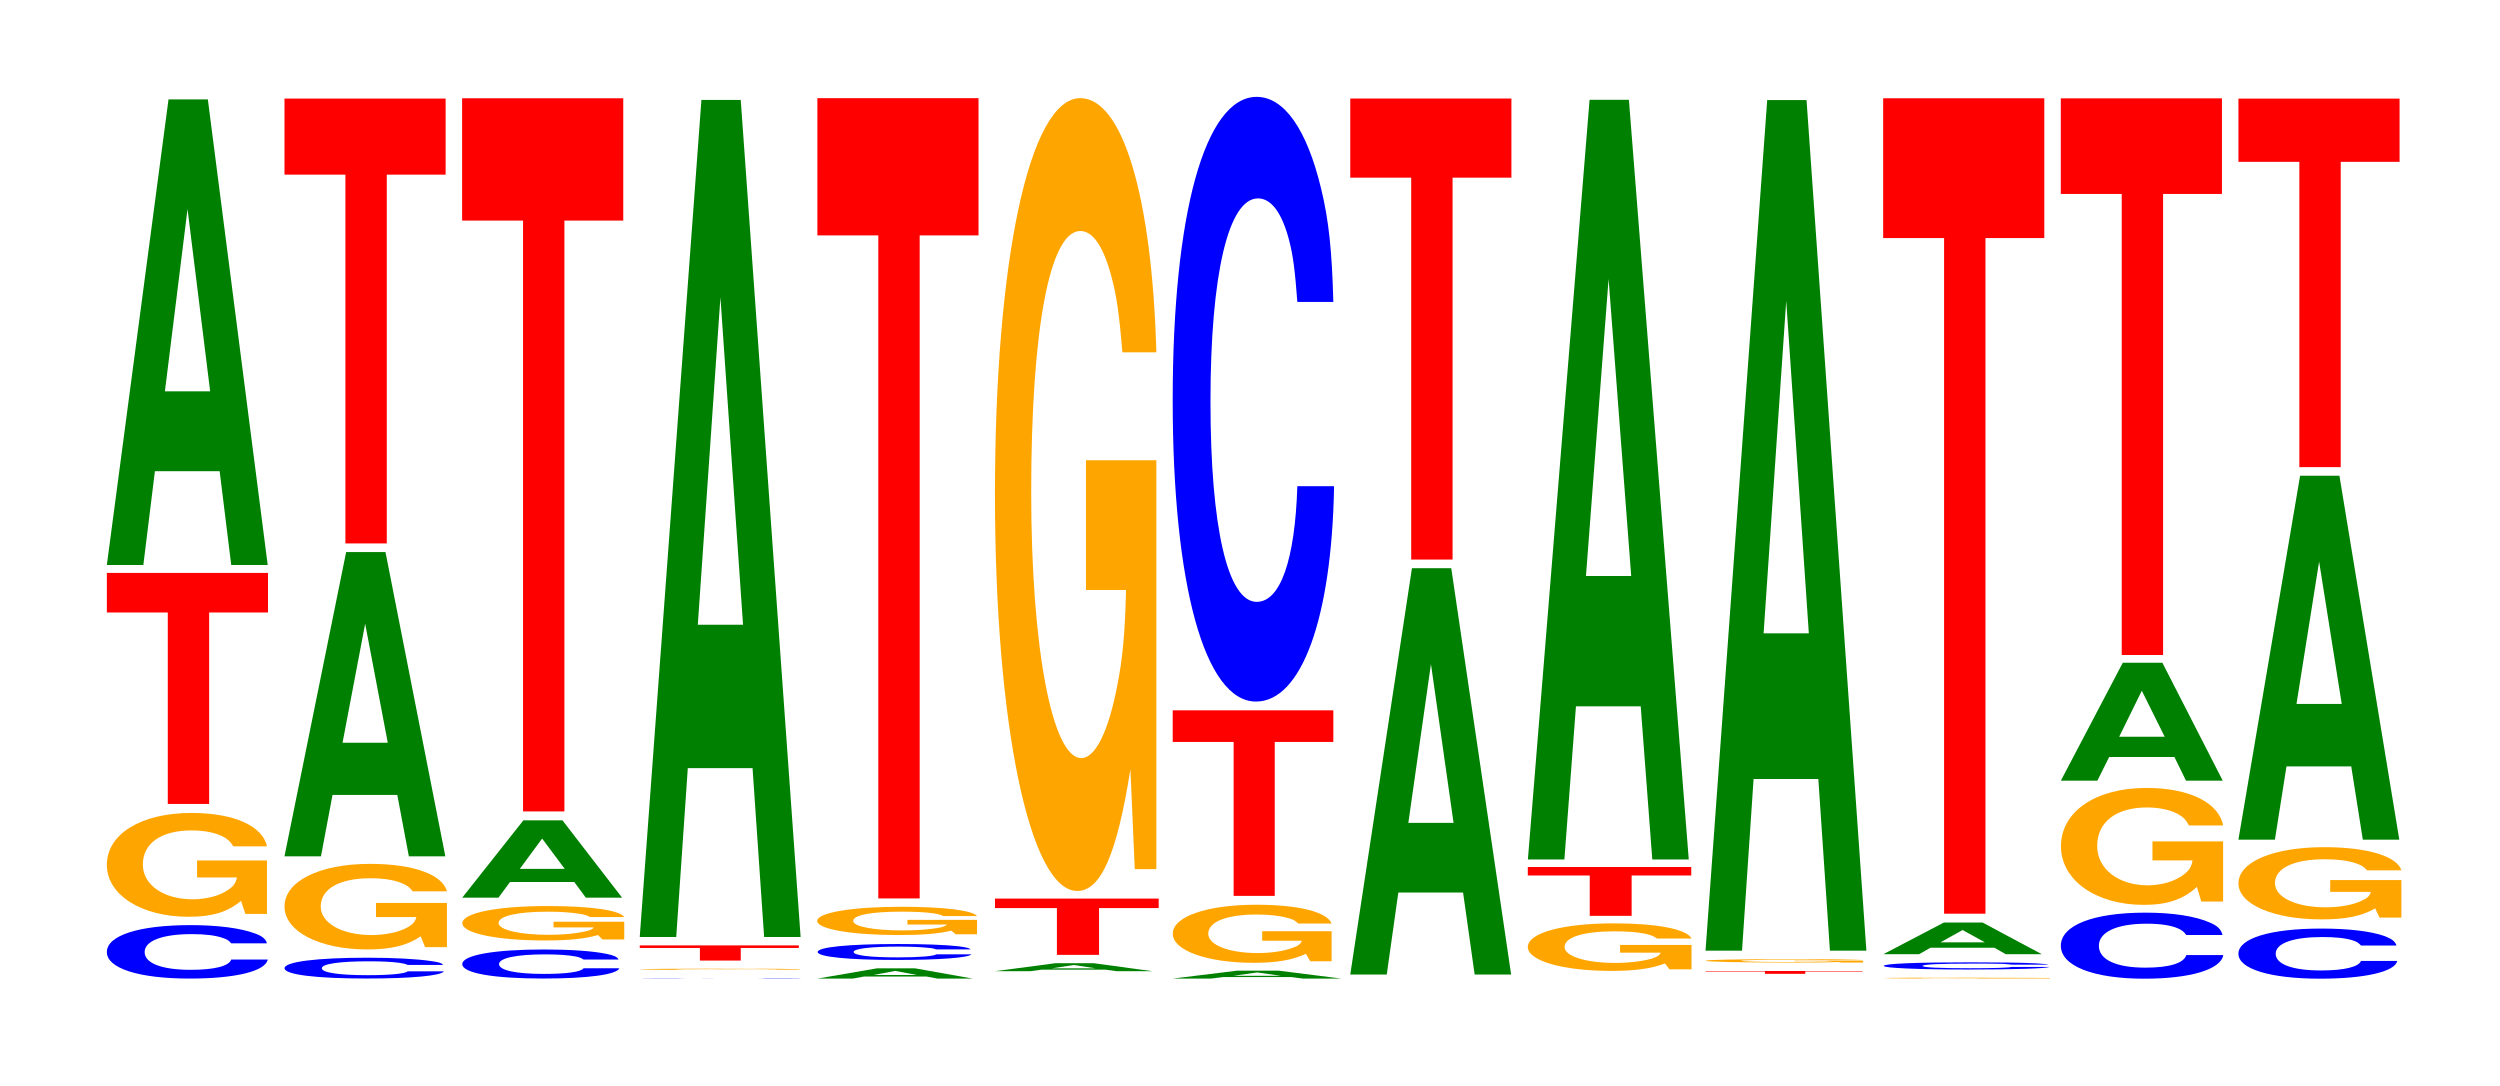 <?xml version="1.0" encoding="UTF-8"?>
<svg xmlns="http://www.w3.org/2000/svg" xmlns:xlink="http://www.w3.org/1999/xlink" width="152pt" height="66pt" viewBox="0 0 152 66" version="1.1">
<defs>
<g>
<symbol overflow="visible" id="glyph0-0">
<path style="stroke:none;" d="M 10.406 -2.047 C 10.328 -2.312 10.141 -2.484 9.656 -2.656 C 8.812 -2.969 7.438 -3.156 5.766 -3.156 C 2.625 -3.156 0.672 -2.531 0.672 -1.516 C 0.672 -0.531 2.609 0.094 5.703 0.094 C 8.469 0.094 10.312 -0.344 10.453 -1.062 L 8.234 -1.062 C 8.094 -0.656 7.188 -0.438 5.766 -0.438 C 4 -0.438 2.969 -0.844 2.969 -1.516 C 2.969 -2.203 4.047 -2.609 5.844 -2.609 C 6.641 -2.609 7.297 -2.531 7.719 -2.375 C 7.969 -2.297 8.094 -2.219 8.234 -2.047 Z M 10.406 -2.047 "/>
</symbol>
<symbol overflow="visible" id="glyph1-0">
<path style="stroke:none;" d="M 10.344 -3.234 L 6.094 -3.234 L 6.094 -2.203 L 8.516 -2.203 C 8.453 -1.875 8.312 -1.656 7.984 -1.453 C 7.469 -1.078 6.656 -0.875 5.812 -0.875 C 4.062 -0.875 2.797 -1.75 2.797 -2.984 C 2.797 -4.281 3.906 -5.062 5.766 -5.062 C 6.516 -5.062 7.156 -4.938 7.641 -4.703 C 7.938 -4.547 8.109 -4.406 8.297 -4.094 L 10.344 -4.094 C 10.078 -5.344 8.312 -6.125 5.75 -6.125 C 2.688 -6.125 0.609 -4.844 0.609 -2.969 C 0.609 -1.141 2.703 0.188 5.578 0.188 C 7 0.188 7.953 -0.094 8.766 -0.781 L 9.031 0.016 L 10.344 0.016 Z M 10.344 -3.234 "/>
</symbol>
<symbol overflow="visible" id="glyph2-0">
<path style="stroke:none;" d="M 6.453 -11.641 L 10.031 -11.641 L 10.031 -14.047 L 0.234 -14.047 L 0.234 -11.641 L 3.938 -11.641 L 3.938 0 L 6.453 0 Z M 6.453 -11.641 "/>
</symbol>
<symbol overflow="visible" id="glyph3-0">
<path style="stroke:none;" d="M 7.234 -5.703 L 7.938 0 L 10.156 0 L 6.516 -28.312 L 4.125 -28.312 L 0.375 0 L 2.594 0 L 3.297 -5.703 Z M 6.656 -10.562 L 3.906 -10.562 L 5.281 -21.641 Z M 6.656 -10.562 "/>
</symbol>
<symbol overflow="visible" id="glyph4-0">
<path style="stroke:none;" d="M 10.312 -0.797 C 10.234 -0.906 10.047 -0.969 9.578 -1.031 C 8.734 -1.156 7.359 -1.234 5.719 -1.234 C 2.594 -1.234 0.672 -0.984 0.672 -0.594 C 0.672 -0.203 2.594 0.031 5.656 0.031 C 8.391 0.031 10.219 -0.141 10.359 -0.406 L 8.156 -0.406 C 8.016 -0.266 7.125 -0.172 5.719 -0.172 C 3.969 -0.172 2.938 -0.328 2.938 -0.594 C 2.938 -0.859 4.016 -1.016 5.797 -1.016 C 6.578 -1.016 7.234 -0.984 7.656 -0.922 C 7.891 -0.891 8.016 -0.859 8.156 -0.797 Z M 10.312 -0.797 "/>
</symbol>
<symbol overflow="visible" id="glyph5-0">
<path style="stroke:none;" d="M 10.5 -2.672 L 6.188 -2.672 L 6.188 -1.812 L 8.641 -1.812 C 8.578 -1.547 8.438 -1.375 8.109 -1.188 C 7.578 -0.891 6.766 -0.719 5.906 -0.719 C 4.125 -0.719 2.828 -1.438 2.828 -2.453 C 2.828 -3.531 3.969 -4.172 5.844 -4.172 C 6.609 -4.172 7.266 -4.078 7.75 -3.875 C 8.062 -3.75 8.219 -3.641 8.422 -3.375 L 10.5 -3.375 C 10.234 -4.406 8.438 -5.047 5.828 -5.047 C 2.734 -5.047 0.625 -3.984 0.625 -2.453 C 0.625 -0.938 2.75 0.156 5.656 0.156 C 7.109 0.156 8.078 -0.078 8.906 -0.641 L 9.172 0.016 L 10.5 0.016 Z M 10.5 -2.672 "/>
</symbol>
<symbol overflow="visible" id="glyph6-0">
<path style="stroke:none;" d="M 7.234 -3.734 L 7.938 0 L 10.156 0 L 6.516 -18.5 L 4.125 -18.5 L 0.375 0 L 2.594 0 L 3.297 -3.734 Z M 6.656 -6.906 L 3.906 -6.906 L 5.281 -14.141 Z M 6.656 -6.906 "/>
</symbol>
<symbol overflow="visible" id="glyph7-0">
<path style="stroke:none;" d="M 6.453 -22.422 L 10.031 -22.422 L 10.031 -27.047 L 0.234 -27.047 L 0.234 -22.422 L 3.938 -22.422 L 3.938 0 L 6.453 0 Z M 6.453 -22.422 "/>
</symbol>
<symbol overflow="visible" id="glyph8-0">
<path style="stroke:none;" d="M 10.156 -1.109 C 10.078 -1.266 9.891 -1.359 9.422 -1.453 C 8.594 -1.625 7.25 -1.719 5.625 -1.719 C 2.562 -1.719 0.656 -1.375 0.656 -0.828 C 0.656 -0.281 2.547 0.047 5.562 0.047 C 8.266 0.047 10.062 -0.188 10.203 -0.578 L 8.031 -0.578 C 7.891 -0.359 7.016 -0.234 5.625 -0.234 C 3.906 -0.234 2.891 -0.453 2.891 -0.828 C 2.891 -1.203 3.953 -1.422 5.703 -1.422 C 6.484 -1.422 7.125 -1.375 7.531 -1.297 C 7.766 -1.25 7.891 -1.203 8.031 -1.109 Z M 10.156 -1.109 "/>
</symbol>
<symbol overflow="visible" id="glyph9-0">
<path style="stroke:none;" d="M 10.469 -1.078 L 6.172 -1.078 L 6.172 -0.734 L 8.609 -0.734 C 8.547 -0.625 8.406 -0.547 8.078 -0.484 C 7.547 -0.359 6.734 -0.281 5.891 -0.281 C 4.109 -0.281 2.828 -0.578 2.828 -1 C 2.828 -1.422 3.953 -1.688 5.828 -1.688 C 6.594 -1.688 7.234 -1.641 7.734 -1.562 C 8.031 -1.516 8.203 -1.469 8.391 -1.359 L 10.469 -1.359 C 10.203 -1.781 8.406 -2.031 5.812 -2.031 C 2.719 -2.031 0.625 -1.609 0.625 -0.984 C 0.625 -0.375 2.734 0.062 5.641 0.062 C 7.078 0.062 8.047 -0.031 8.875 -0.266 L 9.141 0 L 10.469 0 Z M 10.469 -1.078 "/>
</symbol>
<symbol overflow="visible" id="glyph10-0">
<path style="stroke:none;" d="M 7.188 -0.953 L 7.891 0 L 10.094 0 L 6.469 -4.703 L 4.094 -4.703 L 0.375 0 L 2.578 0 L 3.281 -0.953 Z M 6.609 -1.75 L 3.875 -1.75 L 5.234 -3.594 Z M 6.609 -1.75 "/>
</symbol>
<symbol overflow="visible" id="glyph11-0">
<path style="stroke:none;" d="M 6.453 -35.922 L 10.031 -35.922 L 10.031 -43.359 L 0.234 -43.359 L 0.234 -35.922 L 3.938 -35.922 L 3.938 0 L 6.453 0 Z M 6.453 -35.922 "/>
</symbol>
<symbol overflow="visible" id="glyph12-0">
<path style="stroke:none;" d="M 10.516 0 C 10.438 -0.016 10.234 -0.016 9.766 -0.016 C 8.891 -0.016 7.516 -0.016 5.828 -0.016 C 2.656 -0.016 0.672 -0.016 0.672 0 C 0.672 0 2.641 0 5.766 0 C 8.562 0 10.422 0 10.562 0 L 8.312 0 C 8.172 0 7.266 0 5.828 0 C 4.047 0 2.984 0 2.984 0 C 2.984 -0.016 4.094 -0.016 5.906 -0.016 C 6.703 -0.016 7.375 -0.016 7.797 -0.016 C 8.047 -0.016 8.172 -0.016 8.312 0 Z M 10.516 0 "/>
</symbol>
<symbol overflow="visible" id="glyph13-0">
<path style="stroke:none;" d="M 10.328 -0.031 L 6.094 -0.031 L 8.5 -0.031 C 8.438 -0.016 8.297 -0.016 7.984 -0.016 C 7.453 -0.016 6.656 -0.016 5.812 -0.016 C 4.047 -0.016 2.797 -0.016 2.797 -0.031 C 2.797 -0.047 3.906 -0.062 5.75 -0.062 C 6.516 -0.062 7.156 -0.062 7.625 -0.062 C 7.938 -0.047 8.094 -0.047 8.281 -0.047 L 10.328 -0.047 C 10.062 -0.062 8.297 -0.078 5.734 -0.078 C 2.688 -0.078 0.609 -0.062 0.609 -0.031 C 0.609 -0.016 2.703 0 5.562 0 C 6.984 0 7.953 0 8.766 -0.016 L 9.031 0 L 10.328 0 Z M 10.328 -0.031 "/>
</symbol>
<symbol overflow="visible" id="glyph14-0">
<path style="stroke:none;" d="M 6.375 -0.766 L 9.906 -0.766 L 9.906 -0.922 L 0.234 -0.922 L 0.234 -0.766 L 3.891 -0.766 L 3.891 0 L 6.375 0 Z M 6.375 -0.766 "/>
</symbol>
<symbol overflow="visible" id="glyph15-0">
<path style="stroke:none;" d="M 7.234 -10.266 L 7.938 0 L 10.156 0 L 6.516 -50.891 L 4.125 -50.891 L 0.375 0 L 2.594 0 L 3.297 -10.266 Z M 6.656 -18.984 L 3.906 -18.984 L 5.281 -38.891 Z M 6.656 -18.984 "/>
</symbol>
<symbol overflow="visible" id="glyph16-0">
<path style="stroke:none;" d="M 7 -0.125 L 7.672 0 L 9.812 0 L 6.297 -0.625 L 3.984 -0.625 L 0.359 0 L 2.5 0 L 3.188 -0.125 Z M 6.422 -0.219 L 3.766 -0.219 L 5.094 -0.469 Z M 6.422 -0.219 "/>
</symbol>
<symbol overflow="visible" id="glyph17-0">
<path style="stroke:none;" d="M 9.938 -0.609 C 9.875 -0.688 9.688 -0.734 9.234 -0.797 C 8.406 -0.891 7.094 -0.938 5.516 -0.938 C 2.5 -0.938 0.641 -0.75 0.641 -0.453 C 0.641 -0.156 2.5 0.031 5.453 0.031 C 8.094 0.031 9.859 -0.109 9.984 -0.312 L 7.859 -0.312 C 7.719 -0.203 6.859 -0.125 5.516 -0.125 C 3.812 -0.125 2.828 -0.25 2.828 -0.453 C 2.828 -0.656 3.859 -0.781 5.578 -0.781 C 6.344 -0.781 6.969 -0.75 7.375 -0.703 C 7.609 -0.688 7.719 -0.656 7.859 -0.609 Z M 9.938 -0.609 "/>
</symbol>
<symbol overflow="visible" id="glyph18-0">
<path style="stroke:none;" d="M 10.328 -0.875 L 6.094 -0.875 L 6.094 -0.594 L 8.5 -0.594 C 8.438 -0.516 8.297 -0.453 7.984 -0.391 C 7.453 -0.297 6.656 -0.234 5.812 -0.234 C 4.047 -0.234 2.797 -0.469 2.797 -0.812 C 2.797 -1.172 3.906 -1.375 5.75 -1.375 C 6.516 -1.375 7.156 -1.344 7.625 -1.281 C 7.938 -1.234 8.094 -1.203 8.281 -1.109 L 10.328 -1.109 C 10.062 -1.453 8.297 -1.672 5.734 -1.672 C 2.688 -1.672 0.609 -1.312 0.609 -0.812 C 0.609 -0.312 2.703 0.047 5.562 0.047 C 6.984 0.047 7.953 -0.031 8.766 -0.219 L 9.031 0 L 10.328 0 Z M 10.328 -0.875 "/>
</symbol>
<symbol overflow="visible" id="glyph19-0">
<path style="stroke:none;" d="M 6.453 -40.312 L 10.031 -40.312 L 10.031 -48.656 L 0.234 -48.656 L 0.234 -40.312 L 3.938 -40.312 L 3.938 0 L 6.453 0 Z M 6.453 -40.312 "/>
</symbol>
<symbol overflow="visible" id="glyph20-0">
<path style="stroke:none;" d="M 7.078 -0.094 L 7.766 0 L 9.938 0 L 6.375 -0.484 L 4.031 -0.484 L 0.375 0 L 2.531 0 L 3.219 -0.094 Z M 6.5 -0.172 L 3.812 -0.172 L 5.156 -0.375 Z M 6.5 -0.172 "/>
</symbol>
<symbol overflow="visible" id="glyph21-0">
<path style="stroke:none;" d="M 6.562 -2.844 L 10.188 -2.844 L 10.188 -3.422 L 0.234 -3.422 L 0.234 -2.844 L 4 -2.844 L 4 0 L 6.562 0 Z M 6.562 -2.844 "/>
</symbol>
<symbol overflow="visible" id="glyph22-0">
<path style="stroke:none;" d="M 10.422 -24.734 L 6.141 -24.734 L 6.141 -16.844 L 8.578 -16.844 C 8.516 -14.266 8.375 -12.688 8.047 -11.047 C 7.516 -8.266 6.719 -6.625 5.859 -6.625 C 4.094 -6.625 2.812 -13.312 2.812 -22.781 C 2.812 -32.688 3.938 -38.672 5.797 -38.672 C 6.562 -38.672 7.203 -37.734 7.688 -35.906 C 8 -34.766 8.156 -33.688 8.359 -31.297 L 10.422 -31.297 C 10.156 -40.766 8.375 -46.75 5.797 -46.75 C 2.719 -46.75 0.609 -36.969 0.609 -22.656 C 0.609 -8.703 2.719 1.453 5.609 1.453 C 7.047 1.453 8.016 -0.75 8.844 -5.938 L 9.109 0.125 L 10.422 0.125 Z M 10.422 -24.734 "/>
</symbol>
<symbol overflow="visible" id="glyph23-0">
<path style="stroke:none;" d="M 7.609 -0.094 L 8.344 0 L 10.672 0 L 6.844 -0.484 L 4.328 -0.484 L 0.391 0 L 2.719 0 L 3.469 -0.094 Z M 6.984 -0.172 L 4.094 -0.172 L 5.547 -0.375 Z M 6.984 -0.172 "/>
</symbol>
<symbol overflow="visible" id="glyph24-0">
<path style="stroke:none;" d="M 10.266 -1.812 L 6.047 -1.812 L 6.047 -1.234 L 8.453 -1.234 C 8.391 -1.047 8.25 -0.922 7.922 -0.812 C 7.406 -0.609 6.609 -0.484 5.781 -0.484 C 4.031 -0.484 2.766 -0.969 2.766 -1.656 C 2.766 -2.391 3.891 -2.828 5.719 -2.828 C 6.469 -2.828 7.109 -2.75 7.578 -2.625 C 7.891 -2.547 8.047 -2.469 8.234 -2.281 L 10.266 -2.281 C 10 -2.984 8.25 -3.422 5.703 -3.422 C 2.672 -3.422 0.609 -2.703 0.609 -1.656 C 0.609 -0.641 2.688 0.109 5.531 0.109 C 6.938 0.109 7.891 -0.062 8.703 -0.438 L 8.969 0.016 L 10.266 0.016 Z M 10.266 -1.812 "/>
</symbol>
<symbol overflow="visible" id="glyph25-0">
<path style="stroke:none;" d="M 6.438 -9.359 L 10 -9.359 L 10 -11.281 L 0.234 -11.281 L 0.234 -9.359 L 3.938 -9.359 L 3.938 0 L 6.438 0 Z M 6.438 -9.359 "/>
</symbol>
<symbol overflow="visible" id="glyph26-0">
<path style="stroke:none;" d="M 10.438 -23.188 C 10.359 -26.219 10.172 -28.141 9.688 -30.109 C 8.828 -33.672 7.453 -35.656 5.781 -35.656 C 2.641 -35.656 0.672 -28.578 0.672 -17.219 C 0.672 -5.969 2.625 1.109 5.734 1.109 C 8.5 1.109 10.344 -3.938 10.484 -11.984 L 8.25 -11.984 C 8.109 -7.5 7.219 -4.953 5.781 -4.953 C 4.016 -4.953 2.969 -9.484 2.969 -17.125 C 2.969 -24.875 4.062 -29.484 5.859 -29.484 C 6.656 -29.484 7.312 -28.625 7.75 -26.938 C 8 -25.984 8.109 -25.062 8.25 -23.188 Z M 10.438 -23.188 "/>
</symbol>
<symbol overflow="visible" id="glyph27-0">
<path style="stroke:none;" d="M 7.234 -4.984 L 7.938 0 L 10.156 0 L 6.516 -24.703 L 4.125 -24.703 L 0.375 0 L 2.594 0 L 3.297 -4.984 Z M 6.656 -9.219 L 3.906 -9.219 L 5.281 -18.875 Z M 6.656 -9.219 "/>
</symbol>
<symbol overflow="visible" id="glyph28-0">
<path style="stroke:none;" d="M 6.453 -23.219 L 10.031 -23.219 L 10.031 -28.031 L 0.234 -28.031 L 0.234 -23.219 L 3.938 -23.219 L 3.938 0 L 6.453 0 Z M 6.453 -23.219 "/>
</symbol>
<symbol overflow="visible" id="glyph29-0">
<path style="stroke:none;" d="M 10.578 -1.484 L 6.234 -1.484 L 6.234 -1.016 L 8.703 -1.016 C 8.641 -0.859 8.5 -0.766 8.172 -0.656 C 7.625 -0.5 6.812 -0.391 5.953 -0.391 C 4.156 -0.391 2.859 -0.797 2.859 -1.359 C 2.859 -1.953 4 -2.312 5.891 -2.312 C 6.656 -2.312 7.312 -2.266 7.812 -2.156 C 8.125 -2.078 8.281 -2.016 8.484 -1.875 L 10.578 -1.875 C 10.312 -2.438 8.5 -2.797 5.875 -2.797 C 2.75 -2.797 0.625 -2.219 0.625 -1.359 C 0.625 -0.516 2.766 0.094 5.703 0.094 C 7.156 0.094 8.141 -0.047 8.969 -0.359 L 9.234 0 L 10.578 0 Z M 10.578 -1.484 "/>
</symbol>
<symbol overflow="visible" id="glyph30-0">
<path style="stroke:none;" d="M 6.547 -2.453 L 10.172 -2.453 L 10.172 -2.969 L 0.234 -2.969 L 0.234 -2.453 L 4 -2.453 L 4 0 L 6.547 0 Z M 6.547 -2.453 "/>
</symbol>
<symbol overflow="visible" id="glyph31-0">
<path style="stroke:none;" d="M 7.234 -9.312 L 7.938 0 L 10.156 0 L 6.516 -46.188 L 4.125 -46.188 L 0.375 0 L 2.594 0 L 3.297 -9.312 Z M 6.656 -17.234 L 3.906 -17.234 L 5.281 -35.297 Z M 6.656 -17.234 "/>
</symbol>
<symbol overflow="visible" id="glyph32-0">
<path style="stroke:none;" d="M 6.297 -0.141 L 9.781 -0.141 L 9.781 -0.172 L 0.234 -0.172 L 0.234 -0.141 L 3.844 -0.141 L 3.844 0 L 6.297 0 Z M 6.297 -0.141 "/>
</symbol>
<symbol overflow="visible" id="glyph33-0">
<path style="stroke:none;" d="M 10.156 -0.109 L 5.984 -0.109 L 5.984 -0.078 L 8.359 -0.078 C 8.297 -0.062 8.156 -0.062 7.844 -0.047 C 7.328 -0.031 6.547 -0.031 5.719 -0.031 C 3.984 -0.031 2.734 -0.062 2.734 -0.109 C 2.734 -0.141 3.844 -0.172 5.656 -0.172 C 6.391 -0.172 7.031 -0.172 7.5 -0.156 C 7.797 -0.156 7.953 -0.156 8.141 -0.141 L 10.156 -0.141 C 9.891 -0.188 8.156 -0.203 5.641 -0.203 C 2.641 -0.203 0.594 -0.172 0.594 -0.109 C 0.594 -0.047 2.656 0 5.469 0 C 6.875 0 7.812 0 8.609 -0.031 L 8.875 0 L 10.156 0 Z M 10.156 -0.109 "/>
</symbol>
<symbol overflow="visible" id="glyph34-0">
<path style="stroke:none;" d="M 7.234 -10.438 L 7.938 0 L 10.156 0 L 6.516 -51.719 L 4.125 -51.719 L 0.375 0 L 2.594 0 L 3.297 -10.438 Z M 6.656 -19.297 L 3.906 -19.297 L 5.281 -39.516 Z M 6.656 -19.297 "/>
</symbol>
<symbol overflow="visible" id="glyph35-0">
<path style="stroke:none;" d="M 10.75 -0.031 L 6.344 -0.031 L 6.344 -0.016 L 8.844 -0.016 C 8.781 -0.016 8.641 -0.016 8.297 -0.016 C 7.766 -0.016 6.922 -0.016 6.047 -0.016 C 4.219 -0.016 2.906 -0.016 2.906 -0.031 C 2.906 -0.047 4.062 -0.047 5.984 -0.047 C 6.781 -0.047 7.438 -0.047 7.938 -0.047 C 8.266 -0.047 8.422 -0.047 8.625 -0.047 L 10.75 -0.047 C 10.484 -0.047 8.641 -0.062 5.969 -0.062 C 2.797 -0.062 0.641 -0.047 0.641 -0.031 C 0.641 -0.016 2.812 0 5.797 0 C 7.281 0 8.266 0 9.125 0 L 10.75 0 Z M 10.75 -0.031 "/>
</symbol>
<symbol overflow="visible" id="glyph36-0">
<path style="stroke:none;" d="M 10.703 -0.281 C 10.625 -0.312 10.422 -0.328 9.938 -0.359 C 9.047 -0.406 7.641 -0.422 5.938 -0.422 C 2.703 -0.422 0.688 -0.344 0.688 -0.203 C 0.688 -0.078 2.688 0.016 5.859 0.016 C 8.703 0.016 10.609 -0.047 10.75 -0.141 L 8.453 -0.141 C 8.312 -0.094 7.391 -0.062 5.938 -0.062 C 4.109 -0.062 3.047 -0.109 3.047 -0.203 C 3.047 -0.297 4.156 -0.344 6.016 -0.344 C 6.828 -0.344 7.5 -0.344 7.938 -0.328 C 8.188 -0.312 8.312 -0.297 8.453 -0.281 Z M 10.703 -0.281 "/>
</symbol>
<symbol overflow="visible" id="glyph37-0">
<path style="stroke:none;" d="M 7.125 -0.391 L 7.812 0 L 10 0 L 6.406 -1.922 L 4.047 -1.922 L 0.375 0 L 2.547 0 L 3.234 -0.391 Z M 6.547 -0.719 L 3.844 -0.719 L 5.188 -1.469 Z M 6.547 -0.719 "/>
</symbol>
<symbol overflow="visible" id="glyph38-0">
<path style="stroke:none;" d="M 6.453 -41.078 L 10.031 -41.078 L 10.031 -49.578 L 0.234 -49.578 L 0.234 -41.078 L 3.938 -41.078 L 3.938 0 L 6.453 0 Z M 6.453 -41.078 "/>
</symbol>
<symbol overflow="visible" id="glyph39-0">
<path style="stroke:none;" d="M 10.5 -2.531 C 10.422 -2.859 10.219 -3.078 9.75 -3.281 C 8.875 -3.672 7.5 -3.891 5.812 -3.891 C 2.641 -3.891 0.672 -3.125 0.672 -1.875 C 0.672 -0.656 2.625 0.125 5.75 0.125 C 8.547 0.125 10.406 -0.438 10.547 -1.312 L 8.297 -1.312 C 8.156 -0.812 7.25 -0.547 5.812 -0.547 C 4.031 -0.547 2.984 -1.031 2.984 -1.875 C 2.984 -2.719 4.078 -3.219 5.891 -3.219 C 6.688 -3.219 7.359 -3.125 7.781 -2.938 C 8.031 -2.828 8.156 -2.734 8.297 -2.531 Z M 10.5 -2.531 "/>
</symbol>
<symbol overflow="visible" id="glyph40-0">
<path style="stroke:none;" d="M 10.484 -3.641 L 6.188 -3.641 L 6.188 -2.484 L 8.625 -2.484 C 8.562 -2.094 8.422 -1.875 8.094 -1.625 C 7.562 -1.219 6.75 -0.969 5.906 -0.969 C 4.109 -0.969 2.828 -1.969 2.828 -3.359 C 2.828 -4.812 3.969 -5.703 5.844 -5.703 C 6.609 -5.703 7.25 -5.562 7.75 -5.297 C 8.047 -5.125 8.219 -4.969 8.406 -4.609 L 10.484 -4.609 C 10.219 -6 8.422 -6.891 5.828 -6.891 C 2.734 -6.891 0.625 -5.453 0.625 -3.344 C 0.625 -1.281 2.75 0.219 5.656 0.219 C 7.094 0.219 8.062 -0.109 8.891 -0.875 L 9.156 0.016 L 10.484 0.016 Z M 10.484 -3.641 "/>
</symbol>
<symbol overflow="visible" id="glyph41-0">
<path style="stroke:none;" d="M 7.281 -1.438 L 7.984 0 L 10.219 0 L 6.547 -7.172 L 4.141 -7.172 L 0.375 0 L 2.594 0 L 3.312 -1.438 Z M 6.688 -2.672 L 3.922 -2.672 L 5.297 -5.469 Z M 6.688 -2.672 "/>
</symbol>
<symbol overflow="visible" id="glyph42-0">
<path style="stroke:none;" d="M 6.453 -28.031 L 10.031 -28.031 L 10.031 -33.844 L 0.234 -33.844 L 0.234 -28.031 L 3.938 -28.031 L 3.938 0 L 6.453 0 Z M 6.453 -28.031 "/>
</symbol>
<symbol overflow="visible" id="glyph43-0">
<path style="stroke:none;" d="M 10.266 -1.922 C 10.188 -2.172 9.984 -2.328 9.531 -2.5 C 8.688 -2.797 7.328 -2.953 5.688 -2.953 C 2.594 -2.953 0.656 -2.359 0.656 -1.422 C 0.656 -0.5 2.578 0.094 5.625 0.094 C 8.344 0.094 10.172 -0.328 10.312 -0.984 L 8.109 -0.984 C 7.969 -0.625 7.094 -0.406 5.688 -0.406 C 3.938 -0.406 2.922 -0.781 2.922 -1.422 C 2.922 -2.062 3.984 -2.438 5.766 -2.438 C 6.547 -2.438 7.188 -2.375 7.609 -2.234 C 7.859 -2.156 7.969 -2.078 8.109 -1.922 Z M 10.266 -1.922 "/>
</symbol>
<symbol overflow="visible" id="glyph44-0">
<path style="stroke:none;" d="M 10.531 -2.266 L 6.203 -2.266 L 6.203 -1.547 L 8.672 -1.547 C 8.609 -1.297 8.453 -1.156 8.125 -1.016 C 7.594 -0.75 6.781 -0.609 5.922 -0.609 C 4.125 -0.609 2.844 -1.219 2.844 -2.078 C 2.844 -2.984 3.984 -3.531 5.859 -3.531 C 6.641 -3.531 7.281 -3.453 7.781 -3.281 C 8.094 -3.172 8.25 -3.078 8.438 -2.859 L 10.531 -2.859 C 10.266 -3.719 8.453 -4.266 5.844 -4.266 C 2.734 -4.266 0.625 -3.375 0.625 -2.062 C 0.625 -0.797 2.75 0.125 5.672 0.125 C 7.125 0.125 8.109 -0.062 8.938 -0.547 L 9.203 0.016 L 10.531 0.016 Z M 10.531 -2.266 "/>
</symbol>
<symbol overflow="visible" id="glyph45-0">
<path style="stroke:none;" d="M 7.234 -4.453 L 7.938 0 L 10.156 0 L 6.516 -22.125 L 4.125 -22.125 L 0.375 0 L 2.594 0 L 3.297 -4.453 Z M 6.656 -8.25 L 3.906 -8.25 L 5.281 -16.906 Z M 6.656 -8.25 "/>
</symbol>
<symbol overflow="visible" id="glyph46-0">
<path style="stroke:none;" d="M 6.453 -18.562 L 10.031 -18.562 L 10.031 -22.406 L 0.234 -22.406 L 0.234 -18.562 L 3.938 -18.562 L 3.938 0 L 6.453 0 Z M 6.453 -18.562 "/>
</symbol>
</g>
</defs>
<g id="surface1">
<g style="fill:rgb(0%,0%,100%);fill-opacity:1;">
  <use xlink:href="#glyph0-0" x="5.825" y="59.403"/>
</g>
<g style="fill:rgb(100%,64.647%,0%);fill-opacity:1;">
  <use xlink:href="#glyph1-0" x="5.888" y="55.552"/>
</g>
<g style="fill:rgb(100%,0%,0%);fill-opacity:1;">
  <use xlink:href="#glyph2-0" x="6.263" y="48.88"/>
</g>
<g style="fill:rgb(0%,50.194%,0%);fill-opacity:1;">
  <use xlink:href="#glyph3-0" x="6.121" y="34.354"/>
</g>
<g style="fill:rgb(0%,0%,100%);fill-opacity:1;">
  <use xlink:href="#glyph4-0" x="16.628" y="59.463"/>
</g>
<g style="fill:rgb(100%,64.647%,0%);fill-opacity:1;">
  <use xlink:href="#glyph5-0" x="16.673" y="57.57"/>
</g>
<g style="fill:rgb(0%,50.194%,0%);fill-opacity:1;">
  <use xlink:href="#glyph6-0" x="16.921" y="52.064"/>
</g>
<g style="fill:rgb(100%,0%,0%);fill-opacity:1;">
  <use xlink:href="#glyph7-0" x="17.063" y="33.04"/>
</g>
<g style="fill:rgb(0%,0%,100%);fill-opacity:1;">
  <use xlink:href="#glyph8-0" x="27.451" y="59.448"/>
</g>
<g style="fill:rgb(100%,64.647%,0%);fill-opacity:1;">
  <use xlink:href="#glyph9-0" x="27.485" y="57.118"/>
</g>
<g style="fill:rgb(0%,50.194%,0%);fill-opacity:1;">
  <use xlink:href="#glyph10-0" x="27.728" y="54.579"/>
</g>
<g style="fill:rgb(100%,0%,0%);fill-opacity:1;">
  <use xlink:href="#glyph11-0" x="27.863" y="49.334"/>
</g>
<g style="fill:rgb(0%,0%,100%);fill-opacity:1;">
  <use xlink:href="#glyph12-0" x="38.221" y="59.5"/>
</g>
<g style="fill:rgb(100%,64.647%,0%);fill-opacity:1;">
  <use xlink:href="#glyph13-0" x="38.285" y="58.971"/>
</g>
<g style="fill:rgb(100%,0%,0%);fill-opacity:1;">
  <use xlink:href="#glyph14-0" x="38.663" y="58.402"/>
</g>
<g style="fill:rgb(0%,50.194%,0%);fill-opacity:1;">
  <use xlink:href="#glyph15-0" x="38.521" y="56.969"/>
</g>
<g style="fill:rgb(0%,50.194%,0%);fill-opacity:1;">
  <use xlink:href="#glyph16-0" x="49.336" y="59.5"/>
</g>
<g style="fill:rgb(0%,0%,100%);fill-opacity:1;">
  <use xlink:href="#glyph17-0" x="49.073" y="58.334"/>
</g>
<g style="fill:rgb(100%,64.647%,0%);fill-opacity:1;">
  <use xlink:href="#glyph18-0" x="49.077" y="56.804"/>
</g>
<g style="fill:rgb(100%,0%,0%);fill-opacity:1;">
  <use xlink:href="#glyph19-0" x="49.463" y="54.624"/>
</g>
<g style="fill:rgb(0%,50.194%,0%);fill-opacity:1;">
  <use xlink:href="#glyph20-0" x="60.125" y="59.048"/>
</g>
<g style="fill:rgb(100%,0%,0%);fill-opacity:1;">
  <use xlink:href="#glyph21-0" x="60.26" y="58.056"/>
</g>
<g style="fill:rgb(100%,64.647%,0%);fill-opacity:1;">
  <use xlink:href="#glyph22-0" x="59.885" y="52.717"/>
</g>
<g style="fill:rgb(0%,50.194%,0%);fill-opacity:1;">
  <use xlink:href="#glyph23-0" x="70.895" y="59.5"/>
</g>
<g style="fill:rgb(100%,64.647%,0%);fill-opacity:1;">
  <use xlink:href="#glyph24-0" x="70.696" y="58.43"/>
</g>
<g style="fill:rgb(100%,0%,0%);fill-opacity:1;">
  <use xlink:href="#glyph25-0" x="71.067" y="54.469"/>
</g>
<g style="fill:rgb(0%,0%,100%);fill-opacity:1;">
  <use xlink:href="#glyph26-0" x="70.628" y="41.546"/>
</g>
<g style="fill:rgb(0%,50.194%,0%);fill-opacity:1;">
  <use xlink:href="#glyph27-0" x="81.721" y="59.251"/>
</g>
<g style="fill:rgb(100%,0%,0%);fill-opacity:1;">
  <use xlink:href="#glyph28-0" x="81.863" y="34.021"/>
</g>
<g style="fill:rgb(100%,64.647%,0%);fill-opacity:1;">
  <use xlink:href="#glyph29-0" x="92.266" y="58.937"/>
</g>
<g style="fill:rgb(100%,0%,0%);fill-opacity:1;">
  <use xlink:href="#glyph30-0" x="92.656" y="55.683"/>
</g>
<g style="fill:rgb(0%,50.194%,0%);fill-opacity:1;">
  <use xlink:href="#glyph31-0" x="92.521" y="52.256"/>
</g>
<g style="fill:rgb(100%,0%,0%);fill-opacity:1;">
  <use xlink:href="#glyph32-0" x="103.463" y="59.209"/>
</g>
<g style="fill:rgb(100%,64.647%,0%);fill-opacity:1;">
  <use xlink:href="#glyph33-0" x="103.118" y="58.522"/>
</g>
<g style="fill:rgb(0%,50.194%,0%);fill-opacity:1;">
  <use xlink:href="#glyph34-0" x="103.321" y="57.802"/>
</g>
<g style="fill:rgb(100%,64.647%,0%);fill-opacity:1;">
  <use xlink:href="#glyph35-0" x="113.885" y="59.5"/>
</g>
<g style="fill:rgb(0%,0%,100%);fill-opacity:1;">
  <use xlink:href="#glyph36-0" x="113.843" y="58.931"/>
</g>
<g style="fill:rgb(0%,50.194%,0%);fill-opacity:1;">
  <use xlink:href="#glyph37-0" x="114.136" y="58.014"/>
</g>
<g style="fill:rgb(100%,0%,0%);fill-opacity:1;">
  <use xlink:href="#glyph38-0" x="114.263" y="55.553"/>
</g>
<g style="fill:rgb(0%,0%,100%);fill-opacity:1;">
  <use xlink:href="#glyph39-0" x="124.628" y="59.38"/>
</g>
<g style="fill:rgb(100%,64.647%,0%);fill-opacity:1;">
  <use xlink:href="#glyph40-0" x="124.681" y="54.797"/>
</g>
<g style="fill:rgb(0%,50.194%,0%);fill-opacity:1;">
  <use xlink:href="#glyph41-0" x="124.925" y="47.465"/>
</g>
<g style="fill:rgb(100%,0%,0%);fill-opacity:1;">
  <use xlink:href="#glyph42-0" x="125.063" y="39.823"/>
</g>
<g style="fill:rgb(0%,0%,100%);fill-opacity:1;">
  <use xlink:href="#glyph43-0" x="135.44" y="59.41"/>
</g>
<g style="fill:rgb(100%,64.647%,0%);fill-opacity:1;">
  <use xlink:href="#glyph44-0" x="135.473" y="55.774"/>
</g>
<g style="fill:rgb(0%,50.194%,0%);fill-opacity:1;">
  <use xlink:href="#glyph45-0" x="135.721" y="51.05"/>
</g>
<g style="fill:rgb(100%,0%,0%);fill-opacity:1;">
  <use xlink:href="#glyph46-0" x="135.863" y="28.402"/>
</g>
</g>
</svg>
